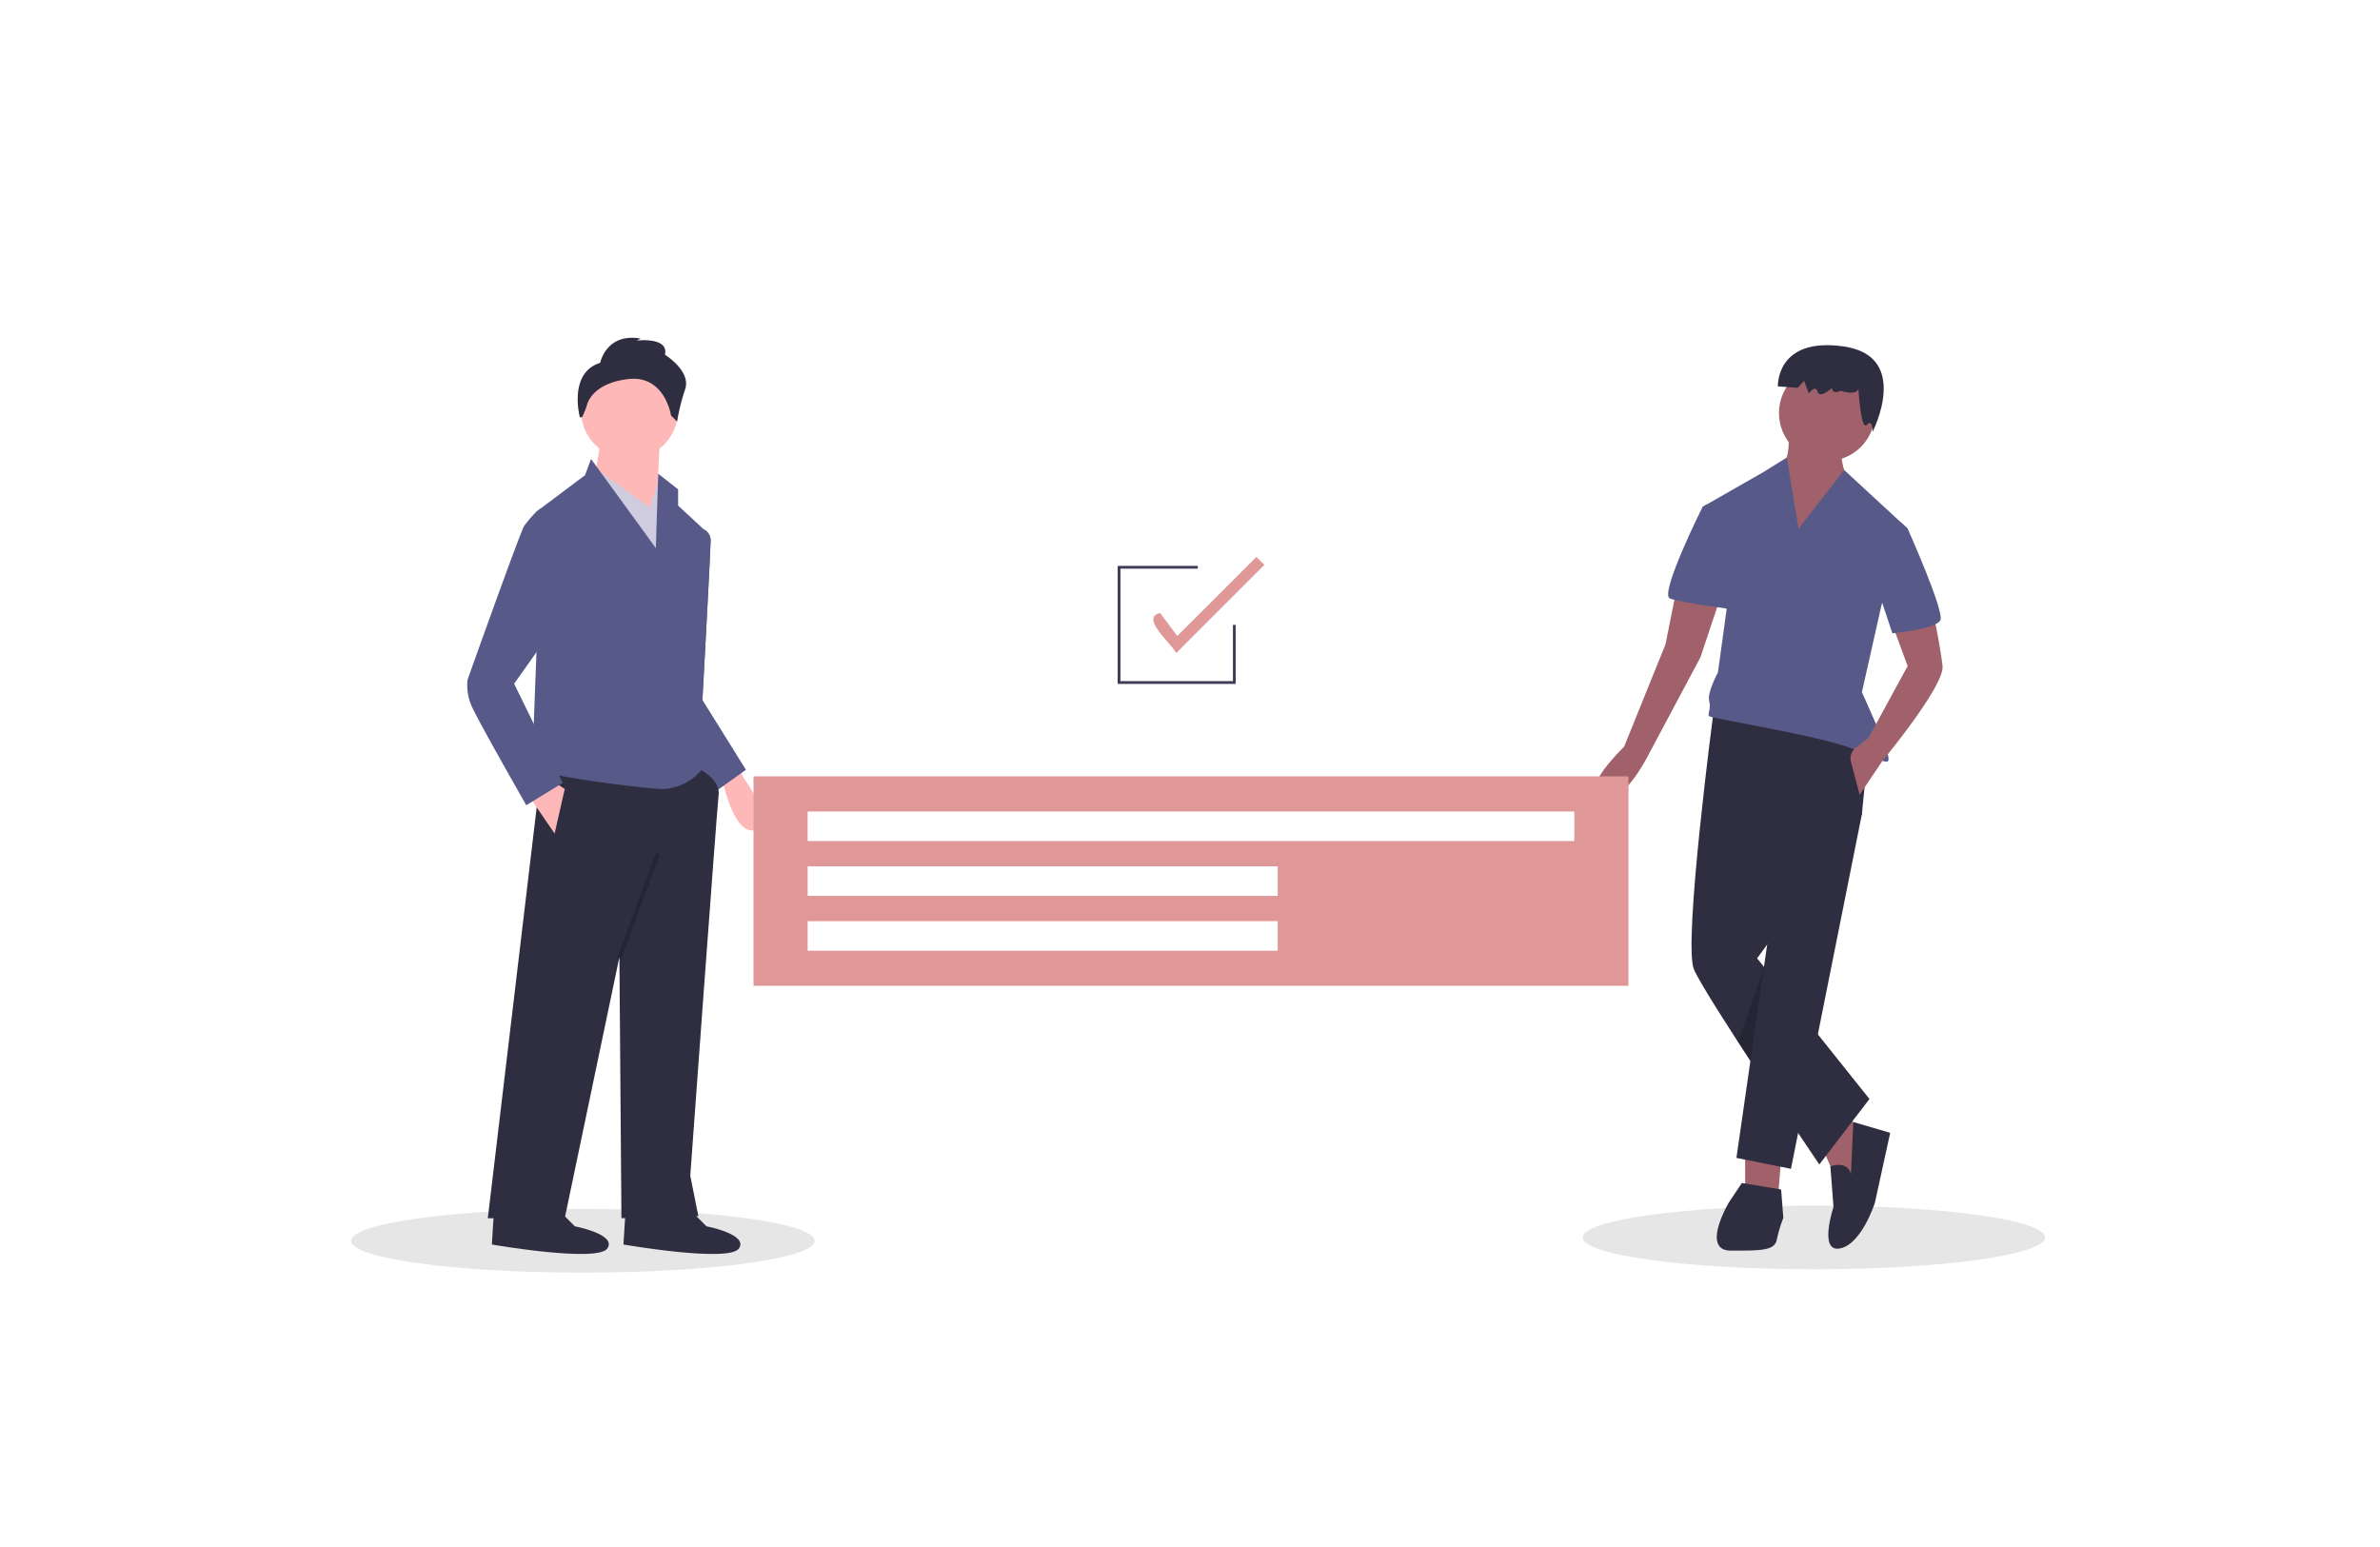 <svg height="260" viewBox="0 0 400 260" width="400" xmlns="http://www.w3.org/2000/svg"><path d="m0 0h400v260h-400z" fill="#fff" opacity="0"/><ellipse cx="304.847" cy="207.971" fill="#e6e6e6" rx="38.845" ry="5.354"/><ellipse cx="97.959" cy="208.537" fill="#e6e6e6" rx="38.959" ry="5.354"/><path d="m353.517 429.179 1 2.071s5.688 7.591 2.174 8.781-5.379-7.2-5.379-7.2l-.929-1.174z" fill="#ffb8b8" transform="translate(-229.593 -300.569)"/><path d="m326.931 306.835.935-.4a2.053 2.053 0 0 1 1.107 2.1c0 1.7-1.361 26.54-1.361 26.54l2.722 13.61-3.743.681-5.784-12.589z" fill="#575a89" transform="translate(-209.559 -217.439)"/><path d="m326.931 306.835.935-.4a2.053 2.053 0 0 1 1.107 2.1c0 1.7-1.361 26.54-1.361 26.54l7.315 11.739-4.764 3.4-9.357-13.44z" fill="#575a89" transform="translate(-209.559 -217.439)"/><path d="m264.837 427.115s4.423 1.7 4.083 4.764-4.764 63.968-4.764 63.968l1.361 6.805-12.93.34-.34-43.893-9.187 43.893h-12.93l9.187-77.238z" fill="#2f2e41" transform="translate(-148.145 -298.25)"/><path d="m311.661 659.822 3.062 3.062s7.145 1.361 5.444 3.743-19.395-.681-19.395-.681l.34-5.444z" fill="#2f2e41" transform="translate(-195.991 -456.782)"/><path d="m243.128 659.822 3.062 3.062s7.145 1.361 5.444 3.743-19.395-.681-19.395-.681l.34-5.444z" fill="#2f2e41" transform="translate(-149.573 -456.782)"/><circle cx="105.803" cy="68.98" fill="#ffb8b8" r="8.166"/><path d="m137.281 52.609-.681 13.95-10.548-6.124 1.361-7.826z" fill="#ffb8b8" transform="translate(-26.374 21.135)"/><path d="m125 66.316 9.867 7.145 1.7-5.1 3.062 8.166-1.7 14.631z" fill="#cfcce0" transform="translate(-25.66 11.851)"/><path d="m263.194 269.708 10.888 14.971.394-12.507 3.349 2.639v2.722l4.764 4.423-1.7 17.013-.34 20.075s2.042 1.7 1.361 2.722a8.99 8.99 0 0 1 -6.465 3.4c-3.062 0-22.117-2.382-22.117-3.743s.681-19.054.681-19.054v-23.815l8.166-6.125z" fill="#575a89" transform="translate(-163.856 -192.561)"/><path d="m92.313 233.179 4.423 6.465 1.7-7.486-2.036-1.358z" fill="#ffb8b8" transform="translate(-3.523 -99.55)"/><path d="m0 0h18.887v.681h-18.887z" opacity=".2" transform="matrix(.346 -.938 .938 .346 103.706 161.096)"/><path d="m280.72 210.773s1.021-5.1 6.805-4.083l-.681.34s5.444-.681 4.764 2.382c0 0 4.423 2.722 3.4 5.784a34.622 34.622 0 0 0 -1.361 5.444l-1.021-1.021s-1.021-6.805-7.145-6.125c-4.593.51-6.465 2.68-6.943 4.243a13.81 13.81 0 0 1 -.841 2.138l-.382.084s-2.039-7.485 3.405-9.186z" fill="#2f2e41" transform="translate(-179.85 -149.789)"/><path d="m234.792 295.765-3.1-.144-.645.484a20.371 20.371 0 0 0 -2.042 2.382c-.681 1.021-9.527 25.859-9.527 25.859a8.67 8.67 0 0 0 .681 4.423c1.021 2.382 9.187 16.673 9.187 16.673l6.125-3.743-8.166-16.673 5.784-8.166z" fill="#575a89" transform="translate(-140.897 -210.112)"/><path d="m726.044 420.319v9.165h5.5l.733-9.165z" fill="#a0616a" transform="translate(-432.742 -227.911)"/><path d="m766.372 411.252 2.2 5.132 3.666 1.466.733-10.265-2.933-1.466z" fill="#a0616a" transform="translate(-460.055 -218.295)"/><g fill="#2f2e41"><path d="m932.056 623.781s-.311-2.314-3.455-1.34l.522 6.839s-2.566 7.7 1.1 6.965 5.865-7.7 5.865-7.7l2.566-11.731-6.2-1.815z" transform="translate(-620.974 -426.425)"/><path d="m860.723 401.382s-5.132 38.859-3.3 43.258 21.077 32.81 21.077 32.81l8.432-11-18.88-23.645 17.6-24.2 1.466-14.664z" transform="translate(-572.736 -281.743)"/><path d="m737.813 237.994 4.84 2.561-.074.738-11.914 59.572-9.165-1.833 6.049-41.975z" transform="translate(-429.664 -104.425)"/><path d="m874.4 646.754-2.2 3.3s-4.766 8.065.367 8.065 7.332 0 7.7-1.833a24.155 24.155 0 0 1 1.1-3.666l-.367-4.767z" transform="translate(-581.65 -447.93)"/></g><circle cx="307.05" cy="69.416" fill="#a0616a" r="8.065"/><path d="m900.693 253.7s1.1 6.232-2.2 7.332 4.033 15.764 4.033 15.764l8.432-13.931s-2.2-4.766-.733-6.965z" fill="#a0616a" transform="translate(-600.242 -181.723)"/><path d="m878.927 280.887-1.99-11.946-3.875 2.415-10.262 5.865 4.033 17.23-1.466 10.631s-1.833 3.3-1.466 4.766-.367 2.2 0 2.566 18.7 3.3 24.2 5.5 6.232 2.933 5.865 1.1-4.4-10.631-4.4-10.631l3.3-14.664 4.4-12.831-10.68-9.856z" fill="#575a89" transform="translate(-576.643 -192.042)"/><path d="m946.863 352.865 2.566 6.965-6.6 12.1-2.153 1.675a2.2 2.2 0 0 0 -.777 2.3l1.463 5.561 3.836-5.7s10.461-12.633 10.095-15.933-1.466-8.432-1.466-8.432z" fill="#a0616a" transform="translate(-628.816 -247.89)"/><path d="m820.16 337.767-1.833 9.165-6.965 17.23s-7.7 7.332-4.033 8.8 8.065-7.332 8.065-7.332l8.8-16.5 3.3-9.9z" fill="#a0616a" transform="translate(-538.405 -238.657)"/><path d="m954.006 303.131 2.951-.265 1.082 1s6.232 13.931 5.5 15.4-8.065 2.2-8.065 2.2l-2.933-8.8z" fill="#575a89" transform="translate(-637.425 -215.02)"/><path d="m853.205 294.07-1.819-.794-.747.427s-7.332 14.664-5.5 15.4 10.631 1.833 10.631 1.833z" fill="#575a89" transform="translate(-564.485 -208.524)"/><path d="m726.644 328.6-2.235 15.5-2.08-3.2z" opacity=".2" transform="translate(-430.225 -165.789)"/><path d="m915.488 217.047s.812 2.138-2.958 1.042c0 0-1.493.728-1.407-.515 0 0-2.059 1.937-2.45.661s-1.464.314-1.464.314l-.812-2.138-1.044 1.176-3.353-.233s-.378-8.351 11.048-6.72 4.862 14.366 4.862 14.366.072-2.363-.972-1.187-1.45-6.766-1.45-6.766z" fill="#2f2e41" transform="translate(-603.196 -152.408)"/><path d="m368.509 434.984v35.2h147.048v-35.2zm88.1 29.3h-79.009v-4.961h79.007zm0-9.214h-79.009v-4.97h79.007zm49.849-9.214h-128.858v-4.966h128.861z" fill="#e09797" transform="translate(-241.867 -304.501)"/><path d="m419.093 138.629h-19.845v-19.845h13.466v.473h-12.994v18.9h18.9v-9.45h.472z" fill="#3f3d56" transform="translate(-211.406 -23.685)"/><path d="m580.561 336.87c-.459-1.354-6.21-5.957-2.685-6.731l2.89 3.853 13.287-13.286 1.336 1.336z" fill="#e09797" transform="translate(-382.899 -227.102)"/></svg>